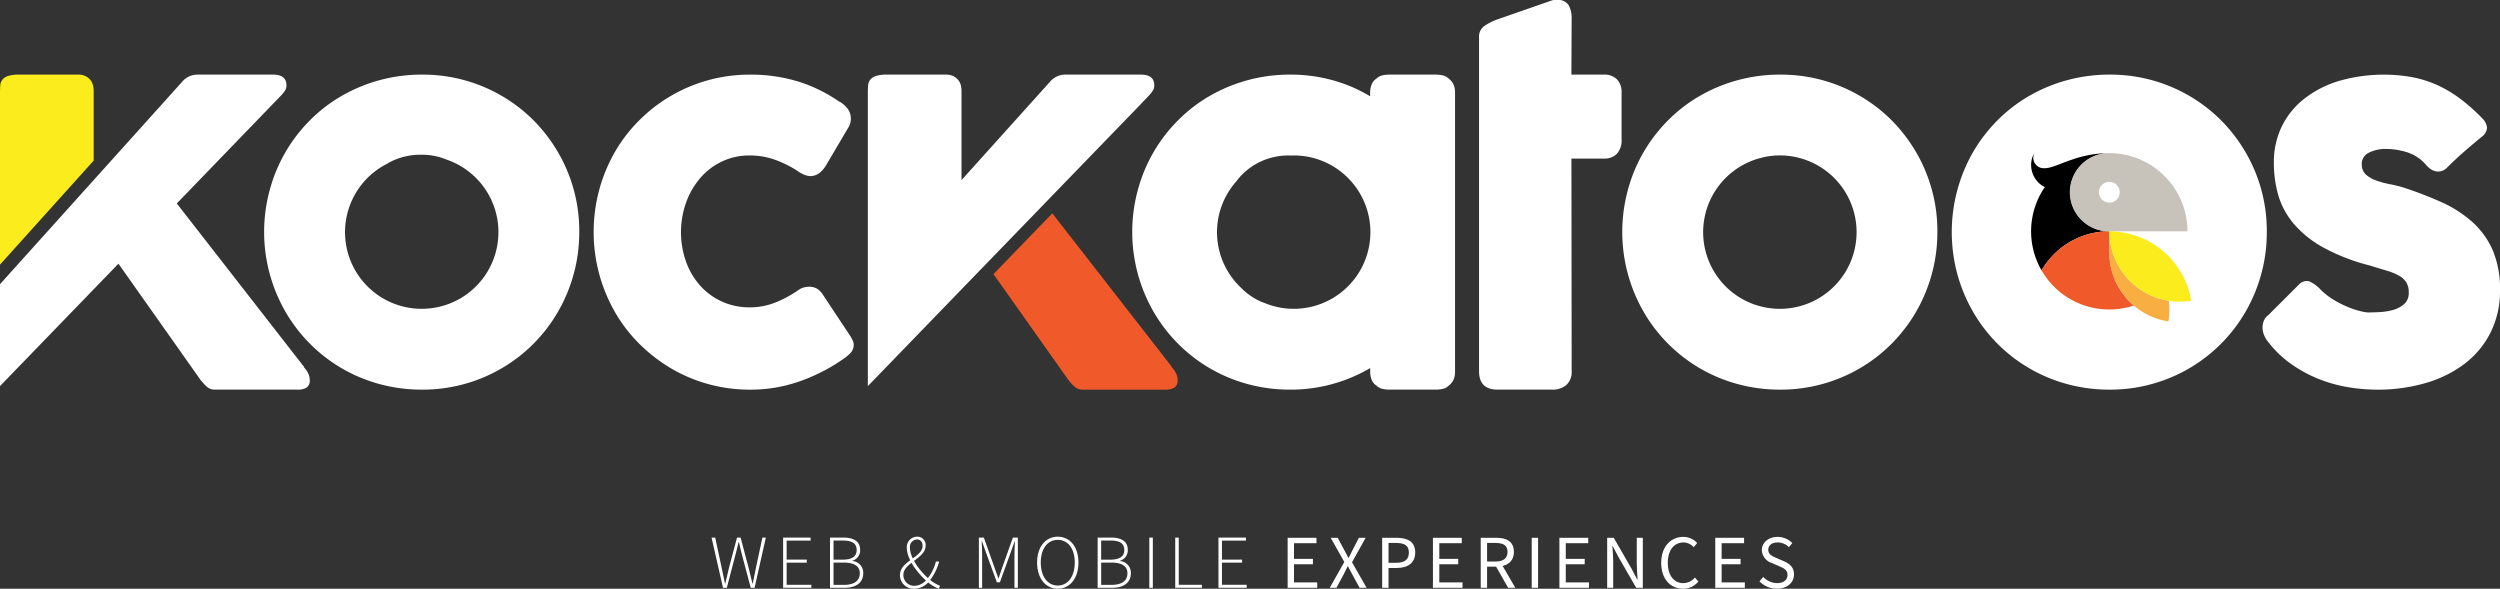<svg xmlns="http://www.w3.org/2000/svg" xmlns:xlink="http://www.w3.org/1999/xlink" width="553.48" height="130.338" viewBox="0 0 553.48 130.338">
  <rect x="0" y="0" width="553.48" height="130.338" fill="#333333" stroke="none"/>
  <defs>
    <clipPath id="clip-path">
      <path id="Path_33" data-name="Path 33" d="M1150.24,128.687" fill="none"/>
    </clipPath>
  </defs>
  <g id="Group_24" data-name="Group 24" transform="translate(-683.26 -77.473)">
    <g id="Group_23" data-name="Group 23">
      <path id="Path_1" data-name="Path 1" d="M840.79,196.492h.812l1.4,6.552q.384,1.812.767,3.623h.066c.265-1.208.558-2.417.851-3.623l1.745-6.552h.789l1.743,6.552q.44,1.806.882,3.623h.067c.255-1.209.48-2.418.736-3.623l1.4-6.552h.763l-2.491,11.115h-.854l-2.027-7.629c-.2-.875-.394-1.635-.586-2.5h-.067c-.2.869-.42,1.629-.618,2.5l-1.994,7.629h-.846Z" fill="#fff"/>
      <path id="Path_2" data-name="Path 2" d="M856.639,196.492h6.082v.668h-5.306v4.21h4.456v.667h-4.456v4.9h5.475v.667h-6.251Z" fill="#fff"/>
      <path id="Path_3" data-name="Path 3" d="M867.018,196.492h3.006c2.233,0,3.663.846,3.663,2.7a2.38,2.38,0,0,1-1.717,2.422v.068a2.6,2.6,0,0,1,2.406,2.686c0,2.137-1.624,3.237-4.137,3.237h-3.221Zm2.7,4.892c2.281,0,3.2-.8,3.2-2.114,0-1.557-1.075-2.129-3.114-2.129h-2.009v4.243Zm.324,5.576c2.209,0,3.569-.8,3.569-2.581,0-1.6-1.3-2.357-3.569-2.357h-2.243v4.938Z" fill="#fff"/>
      <path id="Path_4" data-name="Path 4" d="M882.5,204.792c0-3.1,5.008-3.938,5.008-6.452,0-.714-.324-1.436-1.217-1.436a1.651,1.651,0,0,0-1.575,1.838c0,2.258,2.217,5.242,4.267,6.948a8.015,8.015,0,0,0,2.381,1.462l-.249.659a8.287,8.287,0,0,1-2.578-1.575c-2.232-1.911-4.514-5.034-4.514-7.463a2.3,2.3,0,0,1,2.292-2.482,1.821,1.821,0,0,1,1.869,2.02c0,2.786-4.926,3.757-4.926,6.432a2.4,2.4,0,0,0,2.511,2.425,3.724,3.724,0,0,0,2.677-1.412,9.815,9.815,0,0,0,2.014-3.971h.72a11.819,11.819,0,0,1-2.2,4.372,4.306,4.306,0,0,1-3.278,1.654,3.008,3.008,0,0,1-3.2-3.019" fill="#fff"/>
      <path id="Path_5" data-name="Path 5" d="M899.977,196.492h1.1l2.32,6.522c.294.82.584,1.645.878,2.468h.067c.294-.823.553-1.648.847-2.468l2.314-6.522h1.1v11.115h-.748V200.3c0-.9.054-2.072.1-3h-.066l-.866,2.478-2.4,6.619h-.671l-2.412-6.619-.877-2.478h-.068c.045.93.1,2.1.1,3v7.306h-.715Z" fill="#fff"/>
      <path id="Path_6" data-name="Path 6" d="M912.863,202.015c0-3.519,1.906-5.724,4.578-5.724s4.578,2.208,4.578,5.724-1.907,5.8-4.578,5.8-4.578-2.277-4.578-5.8m8.343,0c0-3.083-1.508-5.02-3.765-5.02s-3.765,1.937-3.765,5.02,1.509,5.091,3.765,5.091,3.765-2.008,3.765-5.091" fill="#fff"/>
      <path id="Path_7" data-name="Path 7" d="M926.27,196.492h3.005c2.234,0,3.664.846,3.664,2.7a2.38,2.38,0,0,1-1.716,2.422v.068a2.6,2.6,0,0,1,2.4,2.686c0,2.137-1.624,3.237-4.137,3.237H926.27Zm2.7,4.892c2.282,0,3.2-.8,3.2-2.114,0-1.557-1.075-2.129-3.113-2.129h-2.01v4.243Zm.325,5.576c2.208,0,3.568-.8,3.568-2.581,0-1.6-1.3-2.357-3.568-2.357h-2.244v4.938Z" fill="#fff"/>
      <rect id="Rectangle_2" data-name="Rectangle 2" width="0.776" height="11.115" transform="translate(937.711 196.492)" fill="#fff"/>
      <path id="Path_8" data-name="Path 8" d="M943.449,196.492h.776V206.94h5.121v.667h-5.9Z" fill="#fff"/>
      <path id="Path_9" data-name="Path 9" d="M953.018,196.492H959.1v.668h-5.306v4.21h4.456v.667h-4.456v4.9h5.475v.667h-6.251Z" fill="#fff"/>
      <path id="Path_10" data-name="Path 10" d="M968.332,196.538h6.382v1.192h-4.973v3.47h4.193v1.192h-4.193v4.025h5.141v1.192h-6.55Z" fill="#fff"/>
      <path id="Path_11" data-name="Path 11" d="M980.88,201.889l-3.014-5.352h1.554l1.511,2.834c.279.506.514.962.861,1.608h.066c.3-.646.515-1.1.783-1.608l1.472-2.834H985.6l-3.014,5.423,3.226,5.648h-1.555l-1.623-2.98c-.29-.551-.591-1.1-.947-1.779h-.067c-.322.675-.6,1.228-.88,1.779l-1.6,2.98h-1.483Z" fill="#fff"/>
      <path id="Path_12" data-name="Path 12" d="M989.259,196.538h3.162c2.48,0,4.155.834,4.155,3.26,0,2.331-1.666,3.419-4.088,3.419h-1.82v4.391h-1.409Zm3.051,5.536c1.937,0,2.86-.7,2.86-2.276,0-1.6-.983-2.117-2.926-2.117h-1.576v4.393Z" fill="#fff"/>
      <path id="Path_13" data-name="Path 13" d="M1000.5,196.538h6.381v1.192h-4.972v3.47h4.192v1.192h-4.192v4.025h5.14v1.192H1000.5Z" fill="#fff"/>
      <path id="Path_14" data-name="Path 14" d="M1011.081,196.537h3.467c2.255,0,3.874.81,3.874,3.117,0,2.21-1.619,3.274-3.874,3.274h-2.059v4.68h-1.408Zm3.264,5.25c1.723,0,2.672-.7,2.672-2.133,0-1.457-.949-1.974-2.672-1.974h-1.856v4.107Zm-.075.756,1.1-.729,3.377,5.794h-1.6Z" fill="#fff"/>
      <rect id="Rectangle_3" data-name="Rectangle 3" width="1.409" height="11.071" transform="translate(1022.37 196.538)" fill="#fff"/>
      <path id="Path_15" data-name="Path 15" d="M1028.5,196.538h6.381v1.192h-4.972v3.47h4.192v1.192h-4.192v4.025h5.14v1.192H1028.5Z" fill="#fff"/>
      <path id="Path_16" data-name="Path 16" d="M1039.077,196.538h1.456l4.005,6.959,1.2,2.293h.069c-.072-1.118-.181-2.365-.181-3.523v-5.729h1.34v11.07H1045.5l-4.006-6.965-1.194-2.287h-.069c.073,1.122.18,2.3.18,3.459v5.793h-1.338Z" fill="#fff"/>
      <path id="Path_17" data-name="Path 17" d="M1051.041,202.083c0-3.57,2.1-5.748,4.912-5.748A4.121,4.121,0,0,1,1059,197.7l-.771.917a3.015,3.015,0,0,0-2.249-1.044c-2.092,0-3.482,1.714-3.482,4.47,0,2.784,1.328,4.527,3.427,4.527a3.32,3.32,0,0,0,2.565-1.242l.773.883a4.263,4.263,0,0,1-3.4,1.6c-2.757,0-4.823-2.134-4.823-5.728" fill="#fff"/>
      <path id="Path_18" data-name="Path 18" d="M1063.007,196.538h6.381v1.192h-4.972v3.47h4.193v1.192h-4.193v4.025h5.14v1.192h-6.549Z" fill="#fff"/>
      <path id="Path_19" data-name="Path 19" d="M1072.786,206.167l.843-.968a4.321,4.321,0,0,0,3.054,1.373c1.453,0,2.315-.724,2.315-1.8,0-1.131-.8-1.491-1.849-1.948l-1.589-.7a3.115,3.115,0,0,1-2.242-2.849c0-1.692,1.474-2.939,3.486-2.939a4.571,4.571,0,0,1,3.259,1.371l-.748.9a3.535,3.535,0,0,0-2.511-1.038c-1.243,0-2.064.627-2.064,1.617,0,1.066.965,1.464,1.831,1.831l1.577.684c1.283.55,2.284,1.313,2.284,2.96,0,1.747-1.448,3.145-3.776,3.145a5.3,5.3,0,0,1-3.87-1.643" fill="#fff"/>
      <path id="Path_20" data-name="Path 20" d="M1010.709,85.758a2.9,2.9,0,0,1,1.089-2.469,12.272,12.272,0,0,1,3.108-1.567l12.056-4.2a2.606,2.606,0,0,1,.5-.052h.453a2.782,2.782,0,0,1,2.629,1.143,5.931,5.931,0,0,1,.664,3l-.053,12.378h7.276A3.844,3.844,0,0,1,1041.2,95a3.985,3.985,0,0,1,1.063,3.026v10.254a4.391,4.391,0,0,1-1.063,3.267,3.8,3.8,0,0,1-2.763,1.035h-7.276l.053,47.061a3.867,3.867,0,0,1-1.169,3.054,4.709,4.709,0,0,1-3.24,1.036H1014.8q-4.09,0-4.089-4.09Z" fill="#fff"/>
      <path id="Path_21" data-name="Path 21" d="M871.525,151.891l-5.95-8.977a4.429,4.429,0,0,0-1.54-1.593,3.612,3.612,0,0,0-1.647-.372,5.7,5.7,0,0,0-1.036.133,3.728,3.728,0,0,0-1.408.663,25.6,25.6,0,0,1-5.045,2.709,15.161,15.161,0,0,1-5.686,1.062,14.507,14.507,0,0,1-10.966-4.833,16.141,16.141,0,0,1-3.109-5.286,19.636,19.636,0,0,1,0-13.04,17.4,17.4,0,0,1,3.109-5.419,14.514,14.514,0,0,1,4.807-3.692,14.03,14.03,0,0,1,6.159-1.355,16.515,16.515,0,0,1,5.714.984,24.307,24.307,0,0,1,5.017,2.523,6.531,6.531,0,0,0,1.542.824,3.687,3.687,0,0,0,1.167.239q2.124,0,3.613-2.6l4.728-8.019a3.7,3.7,0,0,0,.636-1.966,3.786,3.786,0,0,0-.69-2.312,6.237,6.237,0,0,0-1.859-1.618l.16.159a33.144,33.144,0,0,0-9.216-4.567,35.6,35.6,0,0,0-10.7-1.541,34.482,34.482,0,0,0-24.488,10.065,33.425,33.425,0,0,0-5.418,7.012,35.467,35.467,0,0,0-3.478,8.366,35.879,35.879,0,0,0,0,18.776,36.036,36.036,0,0,0,3.478,8.366,33.156,33.156,0,0,0,5.418,7.04,35.645,35.645,0,0,0,7.013,5.418,33.777,33.777,0,0,0,8.259,3.478,34.526,34.526,0,0,0,9.216,1.221A32.642,32.642,0,0,0,860.29,161.9a39.954,39.954,0,0,0,9.535-4.86,10.172,10.172,0,0,0,1.673-1.354,2.7,2.7,0,0,0,.77-1.993,2.224,2.224,0,0,0-.24-.85,7.869,7.869,0,0,0-.5-.955" fill="#fff"/>
      <path id="Path_22" data-name="Path 22" d="M1235.131,132.873a18.238,18.238,0,0,0-4.51-6.252,26.6,26.6,0,0,0-6.859-4.4,82.364,82.364,0,0,0-8.7-3.324c-.844-.245-1.767-.467-2.772-.659a19.674,19.674,0,0,1-2.847-.767,7.376,7.376,0,0,1-2.269-1.237,2.932,2.932,0,0,1-1.027-2.137,2.767,2.767,0,0,1,1.422-2.746,8.142,8.142,0,0,1,4.116-.895,15.4,15.4,0,0,1,4.431.713,9.18,9.18,0,0,1,4.22,2.768,4.545,4.545,0,0,0,.95.9,3.519,3.519,0,0,0,1.109.529,2.569,2.569,0,0,0,1.213.025,2.934,2.934,0,0,0,1.265-.659q2-2,3.879-3.64t3.929-3.324a2.735,2.735,0,0,0,1.188-1.977,3.321,3.321,0,0,0-.924-1.98,41.066,41.066,0,0,0-4.984-4.458,27.5,27.5,0,0,0-5.144-3.059,24.87,24.87,0,0,0-5.54-1.74,35.87,35.87,0,0,0-16.2.844,23.419,23.419,0,0,0-7.7,3.955,17.593,17.593,0,0,0-4.96,6.146,18.011,18.011,0,0,0-1.74,7.968,26.158,26.158,0,0,0,.947,7.12,17.325,17.325,0,0,0,3.351,6.305,23.426,23.426,0,0,0,6.516,5.3,43.472,43.472,0,0,0,10.444,4.063q2.007.633,3.615,1.108a13.793,13.793,0,0,1,2.718,1.081,4.655,4.655,0,0,1,1.686,1.478,4.152,4.152,0,0,1,.581,2.346,3.185,3.185,0,0,1-1.029,2.533,6.2,6.2,0,0,1-2.451,1.293,13.683,13.683,0,0,1-2.984.474q-1.554.078-2.557.078a8.551,8.551,0,0,1-1.582-.262,18.946,18.946,0,0,1-2.692-.872,22.841,22.841,0,0,1-3.189-1.581,15.35,15.35,0,0,1-3.088-2.4,7.492,7.492,0,0,0-2.505-1.793,2.4,2.4,0,0,0-2.242.74l-6.808,6.8a2.878,2.878,0,0,0-.923,1.137,3.953,3.953,0,0,0-.315,1.449,4.294,4.294,0,0,0,.264,1.609,5.477,5.477,0,0,0,.87,1.557,23.588,23.588,0,0,0,5.064,4.931,29.572,29.572,0,0,0,6.016,3.326,31.387,31.387,0,0,0,6.542,1.872,39.267,39.267,0,0,0,6.646.581,37.677,37.677,0,0,0,10.736-1.478,26.3,26.3,0,0,0,8.626-4.273,20.01,20.01,0,0,0,5.722-6.912,20.38,20.38,0,0,0,2.085-9.337,21.883,21.883,0,0,0-1.609-8.863" fill="#fff"/>
      <path id="Path_23" data-name="Path 23" d="M704,97.585a5.608,5.608,0,0,0-.135-1.168,3,3,0,0,0-.544-1.172,3.178,3.178,0,0,0-1.091-.9,3.7,3.7,0,0,0-1.714-.353H687.506a7.865,7.865,0,0,0-2.449.3,2.6,2.6,0,0,0-1.28.845,2.423,2.423,0,0,0-.464,1.305c-.035.51-.053,1.071-.053,1.687v37.938L704,113.023Z" fill="#fbed1d"/>
      <path id="Path_24" data-name="Path 24" d="M751.533,160.225a4.473,4.473,0,0,0-1.007-1.443h.11L722.4,122.515,745.693,98.4a6.34,6.34,0,0,0,.79-1.086,2.183,2.183,0,0,0,.191-.981q0-2.338-2.994-2.341H726.97a4.392,4.392,0,0,0-3.376,1.578L683.26,140.39v22.561l26.223-27.1,17.692,25.05a11.436,11.436,0,0,0,1.8,2.122,2.6,2.6,0,0,0,1.741.709h18.4a3.663,3.663,0,0,0,2.042-.463,1.928,1.928,0,0,0,.68-1.713,3.548,3.548,0,0,0-.3-1.335" fill="#fff"/>
      <path id="Path_25" data-name="Path 25" d="M935.812,93.993H919.1a4.389,4.389,0,0,0-3.375,1.579l-19.595,21.773V97.586a5.487,5.487,0,0,0-.138-1.169,2.949,2.949,0,0,0-.544-1.172,3.185,3.185,0,0,0-1.088-.9,3.707,3.707,0,0,0-1.715-.353H879.639a7.9,7.9,0,0,0-2.45.3,2.611,2.611,0,0,0-1.279.845,2.408,2.408,0,0,0-.465,1.307q-.053.762-.053,1.686v64.823l60.127-62.115,2.306-2.435a6.3,6.3,0,0,0,.791-1.088,2.194,2.194,0,0,0,.19-.98q0-2.338-2.994-2.341" fill="#fff"/>
      <path id="Path_26" data-name="Path 26" d="M943.665,160.226a4.435,4.435,0,0,0-1.007-1.443h.11l-26.533-34.078-13.026,13.453,16.1,22.748a11.392,11.392,0,0,0,1.8,2.121,2.6,2.6,0,0,0,1.741.709h18.4a3.646,3.646,0,0,0,2.042-.463,1.927,1.927,0,0,0,.68-1.713,3.543,3.543,0,0,0-.3-1.334" fill="#f05a2b"/>
      <path id="Path_27" data-name="Path 27" d="M1109.444,115.106a35.1,35.1,0,0,0-7.437-11.047,34.642,34.642,0,0,0-24.618-10.065,35.4,35.4,0,0,0-17.742,4.673,33.507,33.507,0,0,0-7.038,5.392,34.412,34.412,0,0,0-8.924,15.377,35.413,35.413,0,0,0,3.5,27.142,34.433,34.433,0,0,0,12.457,12.458,34.581,34.581,0,0,0,8.365,3.479,35.567,35.567,0,0,0,9.377,1.221,34.7,34.7,0,0,0,17.582-4.7,34.447,34.447,0,0,0,12.455-12.458,35.287,35.287,0,0,0,3.506-8.366,34.819,34.819,0,0,0,1.248-9.374,34.3,34.3,0,0,0-2.736-13.732m-32.135,30.738a16.97,16.97,0,0,1-4.052-33.451,14.767,14.767,0,0,1,2.314-.419,16.98,16.98,0,1,1,1.738,33.87" fill="#fff"/>
      <path id="Path_28" data-name="Path 28" d="M808.765,115.106a35.1,35.1,0,0,0-7.437-11.047,34.642,34.642,0,0,0-24.619-10.065,35.411,35.411,0,0,0-17.742,4.673,33.526,33.526,0,0,0-7.037,5.392,34.428,34.428,0,0,0-8.925,15.377,35.4,35.4,0,0,0,3.506,27.142,34.439,34.439,0,0,0,12.456,12.458,34.587,34.587,0,0,0,8.366,3.479,35.564,35.564,0,0,0,9.376,1.221,34.7,34.7,0,0,0,17.582-4.7,34.426,34.426,0,0,0,12.455-12.458,35.328,35.328,0,0,0,3.507-8.366,34.819,34.819,0,0,0,1.248-9.374,34.32,34.32,0,0,0-2.736-13.732m-32.136,30.738a16.971,16.971,0,0,1-7.7-32.1c.395-.235.8-.459,1.222-.661a14.708,14.708,0,0,1,6.4-1.355,14.316,14.316,0,0,1,5.591,1.085,16.973,16.973,0,0,1-5.51,33.028" fill="#fff"/>
      <path id="Path_29" data-name="Path 29" d="M1005.068,96.223a3.382,3.382,0,0,0-1.061-1.327,2.643,2.643,0,0,0-1.381-.745,7.189,7.189,0,0,0-1.382-.157h-10.5a7.19,7.19,0,0,0-1.383.157,2.682,2.682,0,0,0-1.382.745,2.636,2.636,0,0,0-1.06,1.3,4.732,4.732,0,0,0-.32,1.727v.86a35.893,35.893,0,0,0-4.135-2.107A34.514,34.514,0,0,0,968.9,93.994a35.4,35.4,0,0,0-17.742,4.673,33.551,33.551,0,0,0-7.037,5.392,34.452,34.452,0,0,0-8.925,15.377,35.4,35.4,0,0,0,3.507,27.142,34.427,34.427,0,0,0,12.455,12.458,34.612,34.612,0,0,0,8.365,3.479,35.577,35.577,0,0,0,9.377,1.22,34.682,34.682,0,0,0,17.582-4.7c.042-.024.082-.054.125-.079v.849a4.726,4.726,0,0,0,.32,1.726,2.636,2.636,0,0,0,1.06,1.3,2.679,2.679,0,0,0,1.382.743,7.13,7.13,0,0,0,1.383.159h10.5a7.129,7.129,0,0,0,1.382-.159,2.653,2.653,0,0,0,1.381-.743,3.392,3.392,0,0,0,1.061-1.328,4.257,4.257,0,0,0,.32-1.7V97.923a4.257,4.257,0,0,0-.32-1.7m-35.4,49.621a16.926,16.926,0,0,1-5.836-1.051c-.058-.02-.111-.043-.169-.062-.25-.1-.5-.185-.747-.29-.192-.078-.393-.14-.578-.226a14.465,14.465,0,0,1-4.387-3.083,16.916,16.916,0,0,1-.93-23.568c.161-.209.312-.425.484-.625a14.376,14.376,0,0,1,4.833-3.691,14.683,14.683,0,0,1,6.4-1.356c.137,0,.264.017.4.021.177-.006.352-.028.532-.028a16.979,16.979,0,0,1,0,33.959" fill="#fff"/>
      <path id="Path_30" data-name="Path 30" d="M1182.376,115.106a35.085,35.085,0,0,0-7.437-11.047,34.633,34.633,0,0,0-24.619-10.066,35.567,35.567,0,0,0-9.377,1.221,35.211,35.211,0,0,0-8.365,3.454,33.451,33.451,0,0,0-7.037,5.391,34.472,34.472,0,0,0-5.419,7.011,35.659,35.659,0,0,0-3.507,27.142,35.471,35.471,0,0,0,3.507,8.367,34.377,34.377,0,0,0,20.821,15.935,35.526,35.526,0,0,0,9.377,1.222,34.7,34.7,0,0,0,17.581-4.7,34.421,34.421,0,0,0,12.455-12.456,35.344,35.344,0,0,0,3.507-8.367,34.829,34.829,0,0,0,1.248-9.374,34.333,34.333,0,0,0-2.735-13.732" fill="#fff"/>
      <path id="Path_31" data-name="Path 31" d="M1141.586,120.033a8.655,8.655,0,0,1,8.2-8.643h.01c.147,0,.292-.01.441-.01-7.4,0-11.653,3.338-14.315,3.338-.029,0-.055-.005-.082-.005s-.071.005-.106.005a2.312,2.312,0,0,1-2.1-3.294V111.4a4.918,4.918,0,0,0-.665,1.96c-.006.057-.011.116-.017.174-.01.116-.015.234-.018.352,0,.061,0,.123,0,.185,0,.108.009.216.016.322.006.071.007.143.015.213.006.049.015.1.023.146a5.125,5.125,0,0,0,.152.737.183.183,0,0,0,.012.042c.035.126.078.25.124.372.012.03.022.061.034.09.043.115.1.228.148.341.017.036.033.073.052.109.052.105.109.209.168.311.024.04.047.081.074.121.059.1.121.192.187.285.029.042.061.081.091.122.067.09.136.179.21.266.028.034.06.065.09.1.081.092.163.183.251.268l.018.017c.111.106.225.209.346.306a5.375,5.375,0,0,0,.7.48l.023.015c.1.058.2.111.3.162a17.286,17.286,0,0,0-.717,18.443,17.3,17.3,0,0,1,14.987-8.656h0a8.653,8.653,0,0,1-8.654-8.653m7.371-8.6c.271-.019.544-.034.818-.042-.274.008-.547.023-.818.042"/>
      <rect id="Rectangle_4" data-name="Rectangle 4" width="0.001" height="0.001" transform="translate(1150.24 128.686)"/>
      <g id="Group_6" data-name="Group 6" opacity="0.87">
        <g id="Group_5" data-name="Group 5">
          <g id="Group_4" data-name="Group 4" clip-path="url(#clip-path)">
            <path id="Path_32" data-name="Path 32" d="M1150.242,128.687h0Z" fill="#f59120"/>
          </g>
        </g>
      </g>
      <path id="Path_34" data-name="Path 34" d="M1150.242,128.687h0Z" fill="#f59120"/>
      <path id="Path_35" data-name="Path 35" d="M1167.549,128.687a17.305,17.305,0,0,0-16.859-17.3h-.008c-.147,0-.293-.012-.442-.012s-.293.008-.441.012h-.009a8.654,8.654,0,0,0,.449,17.3h17.31Z" fill="#c7c2ba"/>
      <path id="Path_36" data-name="Path 36" d="M1150.257,133.037c0-.034-.017-.062-.017-.1l0-.013v-.166l0-.015,0-.011v-4.047h0v0h0a17.3,17.3,0,0,0-14.988,8.654,17.291,17.291,0,0,0,20.426,7.775,15.455,15.455,0,0,1-5.421-12.079" fill="#f05a2b"/>
      <path id="Path_37" data-name="Path 37" d="M1163.421,144.063a15.7,15.7,0,0,1-2.287-.541l-.015,0a15.674,15.674,0,0,1-10.773-13.144c0-.025-.007-.051-.01-.075-.029-.275-.053-.553-.066-.833,0-.043-.008-.086-.01-.129v-.011c-.01-.212-.015-.423-.016-.637v4.238l0,.013c0,.034.015.063.016.1a15.47,15.47,0,0,0,5.421,12.081c.247.21.5.415.763.611.081.059.155.122.236.18a15.484,15.484,0,0,0,6.653,2.717,18,18,0,0,0,.092-4.562" fill="#f9ae42"/>
      <path id="Path_38" data-name="Path 38" d="M1152.545,120.032a2.3,2.3,0,1,0-2.3,2.3,2.3,2.3,0,0,0,2.3-2.3" fill="#fff"/>
      <path id="Path_39" data-name="Path 39" d="M1166.174,137.891l0-.006a18.383,18.383,0,0,0-15.191-9.182l-.013,0-.139,0h-.035l-.54-.012h-.01v.012h0q0,.321.017.638c0,.043.006.086.009.129.014.28.039.557.069.832,0,.026.005.051.007.076.027.242.062.484.1.724.005.033.007.067.015.1l.013.07.012.071c.029.155.057.308.089.461.005.022.009.045.016.067a15.676,15.676,0,0,0,10.529,11.65l.013,0a15.628,15.628,0,0,0,2.289.541c.057.009.113.021.171.03a15.66,15.66,0,0,0,4.8-.026,18.3,18.3,0,0,0-2.216-6.176" fill="#fbed1d"/>
    </g>
  </g>
</svg>
